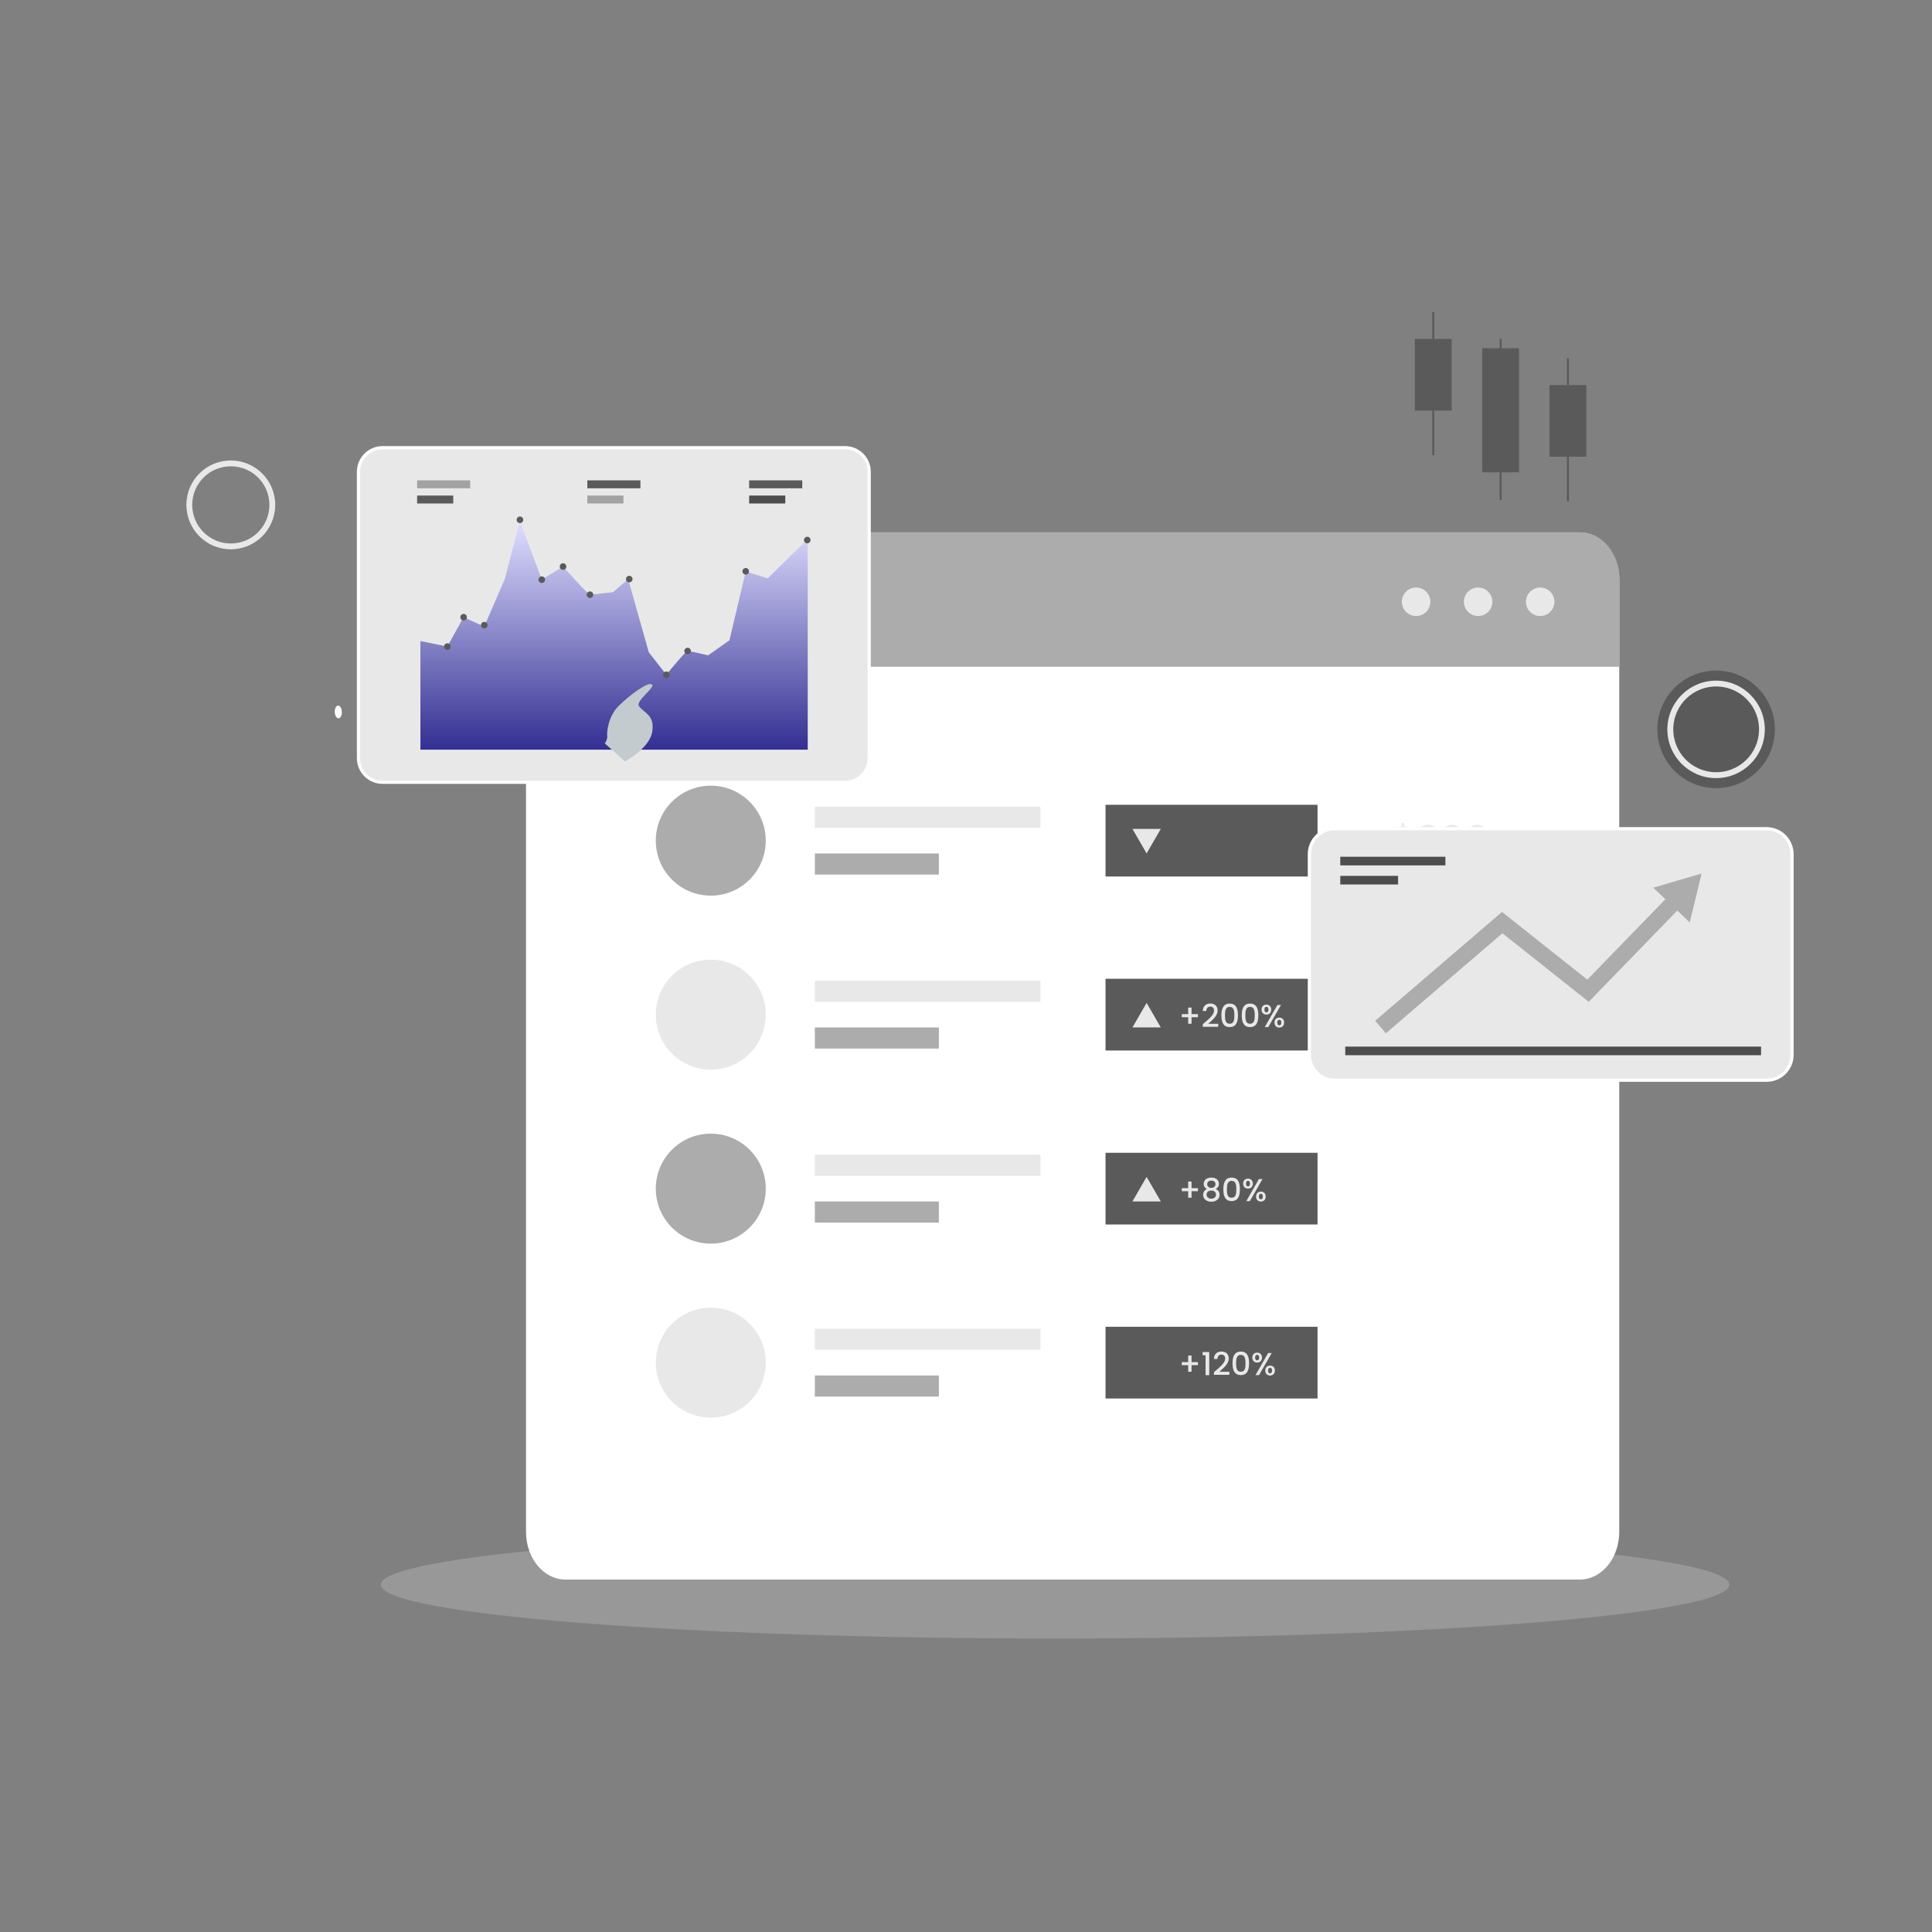 <svg width="360" height="360" viewBox="0 0 360 360" fill="none" xmlns="http://www.w3.org/2000/svg">
<rect x="0" y="0" width="360" height="360" fill="#808080" stroke="none"/>
<path d="M43.048 85.803C47.62 85.824 51.307 89.547 51.285 94.119C51.264 98.691 47.541 102.377 42.969 102.356C38.397 102.334 34.711 98.612 34.733 94.04C34.747 89.468 38.469 85.781 43.048 85.803ZM50.198 94.112C50.22 90.137 47.016 86.904 43.041 86.89C39.067 86.868 35.834 90.072 35.82 94.047C35.798 98.021 39.002 101.254 42.977 101.268C46.944 101.29 50.176 98.086 50.198 94.112Z" fill="#E8E8E8"/>
<path d="M196.603 305.316C265.992 305.316 322.243 300.822 322.243 295.279C322.243 289.736 265.992 285.242 196.603 285.242C127.214 285.242 70.963 289.736 70.963 295.279C70.963 300.822 127.214 305.316 196.603 305.316Z" fill="#E6E9EA" fill-opacity="0.23"/>
<path d="M330.53 133.854C330.213 132.177 329.515 130.643 328.536 129.326C327.593 128.073 326.39 127.029 325.001 126.28C323.46 125.438 321.703 124.962 319.824 124.955C313.776 124.926 308.851 129.808 308.822 135.856C308.822 136.043 308.822 136.238 308.837 136.418C308.873 137.246 309.002 138.045 309.211 138.808C309.355 139.326 309.535 139.823 309.744 140.313C309.873 140.601 310.01 140.882 310.161 141.155C312.005 144.539 315.59 146.836 319.723 146.858C325.397 146.886 330.084 142.588 330.667 137.051C330.703 136.691 330.725 136.324 330.732 135.95C330.732 135.237 330.66 134.538 330.53 133.854ZM319.73 144.921C316.555 144.906 313.776 143.258 312.177 140.774C311.961 140.442 311.767 140.09 311.601 139.737C311.335 139.175 311.133 138.578 310.989 137.958C310.831 137.289 310.759 136.59 310.759 135.878C310.759 135.647 310.773 135.424 310.788 135.201C311.155 130.535 315.065 126.885 319.817 126.906C320.954 126.914 322.041 127.13 323.042 127.518C324.504 128.087 325.778 129.03 326.757 130.218C327.729 131.414 328.399 132.861 328.658 134.445C328.745 134.934 328.781 135.446 328.781 135.964C328.781 136.482 328.73 136.994 328.644 137.483C327.902 141.724 324.187 144.942 319.73 144.921Z" fill="#5A5A5A"/>
<path d="M319.81 126.828C324.828 126.85 328.868 130.932 328.846 135.951C328.824 140.969 324.742 145.008 319.724 144.987C314.712 144.965 310.666 140.883 310.688 135.864C310.716 130.853 314.799 126.807 319.81 126.828ZM327.658 135.943C327.68 131.587 324.166 128.045 319.81 128.023C315.454 128.002 311.912 131.515 311.89 135.871C311.868 140.227 315.382 143.77 319.738 143.791C324.094 143.813 327.636 140.299 327.658 135.943Z" fill="#E8E8E8"/>
<path d="M322.631 143.368C326.755 141.793 328.821 137.174 327.246 133.051C325.672 128.927 321.052 126.861 316.929 128.436C312.806 130.011 310.739 134.63 312.314 138.753C313.889 142.877 318.508 144.943 322.631 143.368Z" fill="#5A5A5A"/>
<path d="M301.723 108.073V285.438C301.723 290.362 298.426 294.33 294.372 294.33H105.365C101.318 294.33 98.014 290.355 98.014 285.438V108.073C98.014 103.184 101.326 99.217 105.365 99.217H294.372C298.426 99.21 301.723 103.184 301.723 108.073Z" fill="white"/>
<path d="M301.788 108.05V124.243H98.071V108.05C98.071 103.147 101.369 99.18 105.444 99.18H294.437C298.498 99.18 301.788 103.154 301.788 108.05Z" fill="#ACACAC"/>
<path d="M263.873 114.79C265.34 114.79 266.529 113.601 266.529 112.133C266.529 110.666 265.34 109.477 263.873 109.477C262.405 109.477 261.216 110.666 261.216 112.133C261.216 113.601 262.405 114.79 263.873 114.79Z" fill="#E8E8E8"/>
<path d="M275.429 114.79C276.897 114.79 278.086 113.601 278.086 112.133C278.086 110.666 276.897 109.477 275.429 109.477C273.962 109.477 272.772 110.666 272.772 112.133C272.772 113.601 273.962 114.79 275.429 114.79Z" fill="#E8E8E8"/>
<path d="M286.992 114.79C288.459 114.79 289.649 113.601 289.649 112.133C289.649 110.666 288.459 109.477 286.992 109.477C285.524 109.477 284.335 110.666 284.335 112.133C284.335 113.601 285.524 114.79 286.992 114.79Z" fill="#E8E8E8"/>
<path d="M245.505 149.961H205.999V163.324H245.505V149.961Z" fill="#5A5A5A"/>
<path d="M132.444 166.89C138.102 166.89 142.689 162.303 142.689 156.644C142.689 150.986 138.102 146.398 132.444 146.398C126.785 146.398 122.198 150.986 122.198 156.644C122.198 162.303 126.785 166.89 132.444 166.89Z" fill="#ACACAC"/>
<path d="M193.875 150.322H151.834V154.253H193.875V150.322Z" fill="#E8E8E8"/>
<path d="M174.946 159.033H151.834V162.964H174.946V159.033Z" fill="#ACACAC"/>
<path d="M261.137 159.171C260.244 159.092 259.604 158.602 259.604 157.774H260.496C260.525 158.141 260.727 158.408 261.137 158.48V156.874C260.41 156.694 259.604 156.485 259.604 155.456C259.604 154.635 260.23 154.073 261.137 153.994V153.396H261.612V153.987C262.455 154.059 263.024 154.52 263.088 155.348H262.196C262.167 155.052 261.965 154.786 261.612 154.7V156.276C262.34 156.449 263.139 156.651 263.139 157.68C263.139 158.386 262.599 159.077 261.612 159.164V159.761H261.137V159.171ZM261.137 156.154V154.678C260.734 154.728 260.453 154.973 260.453 155.412C260.453 155.844 260.741 156.032 261.137 156.154ZM261.612 157.004V158.487C262.052 158.415 262.296 158.105 262.296 157.731C262.296 157.313 262.008 157.126 261.612 157.004ZM266.076 153.677C267.135 153.677 267.711 154.289 267.711 155.067C267.711 155.7 267.308 156.132 266.89 156.269V156.298C267.444 156.464 267.804 156.924 267.804 157.666C267.804 158.516 267.207 159.156 266.098 159.156C265.09 159.156 264.312 158.631 264.255 157.587H265.061C265.097 158.084 265.464 158.465 266.091 158.465C266.71 158.465 267.02 158.084 267.02 157.587C267.02 156.888 266.566 156.644 265.695 156.644H265.508V155.96H265.702C266.451 155.952 266.912 155.736 266.912 155.16C266.912 154.7 266.609 154.397 266.04 154.397C265.457 154.397 265.184 154.75 265.133 155.117H264.32C264.392 154.196 265.112 153.677 266.076 153.677ZM270.584 153.713C272.074 153.713 272.484 154.88 272.484 156.399C272.484 157.947 272.074 159.113 270.584 159.113C269.093 159.113 268.683 157.947 268.683 156.399C268.683 154.88 269.093 153.713 270.584 153.713ZM270.584 154.469C269.612 154.469 269.504 155.405 269.504 156.399C269.504 157.443 269.612 158.357 270.584 158.357C271.556 158.357 271.664 157.443 271.664 156.399C271.664 155.405 271.556 154.469 270.584 154.469ZM275.264 153.713C276.754 153.713 277.164 154.88 277.164 156.399C277.164 157.947 276.754 159.113 275.264 159.113C273.773 159.113 273.363 157.947 273.363 156.399C273.37 154.88 273.773 153.713 275.264 153.713ZM275.264 154.469C274.292 154.469 274.184 155.405 274.184 156.399C274.184 157.443 274.292 158.357 275.264 158.357C276.236 158.357 276.344 157.443 276.344 156.399C276.344 155.405 276.236 154.469 275.264 154.469Z" fill="#E8E8E8"/>
<path d="M213.653 159.027L211.018 154.455H216.295L213.653 159.027Z" fill="#E8E8E8"/>
<path d="M245.505 182.383H205.999V195.746H245.505V182.383Z" fill="#5A5A5A"/>
<path d="M132.444 199.31C138.102 199.31 142.689 194.722 142.689 189.064C142.689 183.405 138.102 178.818 132.444 178.818C126.785 178.818 122.198 183.405 122.198 189.064C122.198 194.722 126.785 199.31 132.444 199.31Z" fill="#E8E8E8"/>
<path d="M193.874 182.742H151.833V186.673H193.874V182.742Z" fill="#E8E8E8"/>
<path d="M174.945 191.455H151.833V195.386H174.945V191.455Z" fill="#ACACAC"/>
<path d="M261.137 191.591C260.244 191.512 259.604 191.022 259.604 190.194H260.496C260.525 190.561 260.727 190.828 261.137 190.9V189.294C260.41 189.114 259.604 188.905 259.604 187.876C259.604 187.055 260.23 186.493 261.137 186.414V185.816H261.612V186.407C262.455 186.479 263.024 186.94 263.088 187.768H262.196C262.167 187.472 261.965 187.206 261.612 187.12V188.696C262.34 188.869 263.139 189.071 263.139 190.1C263.139 190.806 262.599 191.497 261.612 191.584V192.181H261.137V191.591ZM261.137 188.574V187.098C260.734 187.148 260.453 187.393 260.453 187.832C260.453 188.264 260.741 188.452 261.137 188.574ZM261.612 189.424V190.907C262.052 190.835 262.296 190.525 262.296 190.151C262.296 189.733 262.008 189.546 261.612 189.424ZM266.076 186.104C267.135 186.104 267.711 186.716 267.711 187.494C267.711 188.128 267.308 188.56 266.89 188.696V188.725C267.444 188.891 267.804 189.352 267.804 190.093C267.804 190.943 267.207 191.584 266.098 191.584C265.09 191.584 264.312 191.058 264.255 190.014H265.061C265.097 190.511 265.464 190.892 266.091 190.892C266.71 190.892 267.02 190.511 267.02 190.014C267.02 189.316 266.566 189.071 265.695 189.071H265.508V188.387H265.702C266.451 188.38 266.912 188.164 266.912 187.588C266.912 187.127 266.609 186.824 266.04 186.824C265.457 186.824 265.184 187.177 265.133 187.544H264.32C264.392 186.623 265.112 186.104 266.076 186.104ZM270.584 186.133C272.074 186.133 272.484 187.3 272.484 188.819C272.484 190.367 272.074 191.533 270.584 191.533C269.093 191.533 268.683 190.367 268.683 188.819C268.683 187.3 269.093 186.133 270.584 186.133ZM270.584 186.889C269.612 186.889 269.504 187.825 269.504 188.819C269.504 189.863 269.612 190.777 270.584 190.777C271.556 190.777 271.664 189.863 271.664 188.819C271.664 187.825 271.556 186.889 270.584 186.889ZM275.264 186.133C276.754 186.133 277.164 187.3 277.164 188.819C277.164 190.367 276.754 191.533 275.264 191.533C273.773 191.533 273.363 190.367 273.363 188.819C273.37 187.3 273.773 186.133 275.264 186.133ZM275.264 186.889C274.292 186.889 274.184 187.825 274.184 188.819C274.184 189.863 274.292 190.777 275.264 190.777C276.236 190.777 276.344 189.863 276.344 188.819C276.344 187.825 276.236 186.889 275.264 186.889Z" fill="#E8E8E8"/>
<path d="M213.653 186.875L211.018 191.447H216.295L213.653 186.875Z" fill="#E8E8E8"/>
<path d="M222.027 187.746V188.97H223.222V189.539H222.027V190.763H221.4V189.539H220.205V188.97H221.4V187.746H222.027ZM224.129 190.842C225.144 189.949 226.217 189.165 226.217 188.322C226.217 187.876 226.023 187.566 225.519 187.566C225.043 187.566 224.791 187.897 224.77 188.38H224.122C224.143 187.444 224.748 186.99 225.511 186.99C226.39 186.99 226.887 187.516 226.887 188.293C226.887 189.337 225.821 190.137 225.13 190.77H227.002V191.332H224.129V190.842ZM229.133 187.005C230.343 187.005 230.674 187.948 230.674 189.179C230.674 190.432 230.343 191.382 229.133 191.382C227.923 191.382 227.592 190.439 227.592 189.179C227.599 187.948 227.931 187.005 229.133 187.005ZM229.133 187.617C228.348 187.617 228.255 188.373 228.255 189.179C228.255 190.021 228.341 190.763 229.133 190.763C229.925 190.763 230.011 190.021 230.011 189.179C230.011 188.373 229.918 187.617 229.133 187.617ZM232.927 187.005C234.137 187.005 234.468 187.948 234.468 189.179C234.468 190.432 234.137 191.382 232.927 191.382C231.718 191.382 231.387 190.439 231.387 189.179C231.387 187.948 231.718 187.005 232.927 187.005ZM232.927 187.617C232.143 187.617 232.049 188.373 232.049 189.179C232.049 190.021 232.135 190.763 232.927 190.763C233.719 190.763 233.806 190.021 233.806 189.179C233.806 188.373 233.712 187.617 232.927 187.617ZM235.973 187.199C236.484 187.199 236.873 187.537 236.873 188.121C236.873 188.711 236.491 189.049 235.973 189.049C235.455 189.049 235.073 188.711 235.073 188.121C235.073 187.53 235.462 187.199 235.973 187.199ZM235.606 188.121C235.606 188.488 235.75 188.639 235.98 188.639C236.203 188.639 236.355 188.488 236.355 188.121C236.355 187.753 236.203 187.609 235.98 187.609C235.743 187.602 235.606 187.753 235.606 188.121ZM238.025 187.271H238.687L236.326 191.389H235.663L238.025 187.271ZM238.385 189.618C238.896 189.618 239.278 189.949 239.278 190.54C239.278 191.13 238.896 191.469 238.385 191.469C237.874 191.469 237.485 191.13 237.485 190.54C237.485 189.949 237.867 189.618 238.385 189.618ZM238.003 190.54C238.003 190.907 238.155 191.058 238.378 191.058C238.601 191.058 238.752 190.907 238.752 190.54C238.752 190.173 238.601 190.029 238.378 190.029C238.155 190.021 238.003 190.173 238.003 190.54Z" fill="#E8E8E8"/>
<path d="M245.505 214.805H205.999V228.168H245.505V214.805Z" fill="#5A5A5A"/>
<path d="M132.444 231.731C138.102 231.731 142.689 227.144 142.689 221.486C142.689 215.827 138.102 211.24 132.444 211.24C126.785 211.24 122.198 215.827 122.198 221.486C122.198 227.144 126.785 231.731 132.444 231.731Z" fill="#ACACAC"/>
<path d="M193.874 215.164H151.833V219.095H193.874V215.164Z" fill="#E8E8E8"/>
<path d="M174.945 223.877H151.833V227.808H174.945V223.877Z" fill="#ACACAC"/>
<path d="M213.653 219.297L211.018 223.869H216.295L213.653 219.297Z" fill="#E8E8E8"/>
<path d="M222.027 220.167V221.391H223.222V221.96H222.027V223.184H221.4V221.96H220.205V221.391H221.4V220.167H222.027ZM224.295 220.592C224.295 219.966 224.763 219.426 225.713 219.426C226.663 219.426 227.131 219.973 227.131 220.592C227.131 221.053 226.865 221.391 226.519 221.564C226.959 221.73 227.247 222.111 227.247 222.63C227.247 223.415 226.606 223.926 225.713 223.926C224.827 223.926 224.187 223.415 224.187 222.63C224.187 222.111 224.475 221.723 224.907 221.564C224.539 221.377 224.295 221.067 224.295 220.592ZM224.835 222.601C224.835 223.04 225.166 223.357 225.713 223.357C226.26 223.357 226.584 223.033 226.584 222.601C226.584 222.119 226.224 221.852 225.713 221.852C225.216 221.852 224.835 222.097 224.835 222.601ZM226.491 220.671C226.491 220.225 226.188 219.987 225.713 219.987C225.252 219.987 224.943 220.225 224.943 220.679C224.943 221.067 225.259 221.348 225.713 221.348C226.167 221.348 226.491 221.06 226.491 220.671ZM229.493 219.426C230.703 219.426 231.034 220.369 231.034 221.6C231.034 222.853 230.703 223.803 229.493 223.803C228.283 223.803 227.952 222.86 227.952 221.6C227.959 220.369 228.291 219.426 229.493 219.426ZM229.493 220.038C228.708 220.038 228.615 220.794 228.615 221.6C228.615 222.443 228.701 223.184 229.493 223.184C230.285 223.184 230.371 222.443 230.371 221.6C230.371 220.794 230.285 220.038 229.493 220.038ZM232.546 219.62C233.057 219.62 233.446 219.959 233.446 220.542C233.446 221.132 233.064 221.471 232.546 221.471C232.027 221.471 231.646 221.132 231.646 220.542C231.646 219.959 232.027 219.62 232.546 219.62ZM232.171 220.542C232.171 220.909 232.315 221.06 232.546 221.06C232.769 221.06 232.92 220.909 232.92 220.542C232.92 220.175 232.769 220.031 232.546 220.031C232.315 220.031 232.171 220.175 232.171 220.542ZM234.591 219.692H235.253L232.891 223.811H232.229L234.591 219.692ZM234.951 222.039C235.462 222.039 235.843 222.371 235.843 222.961C235.843 223.551 235.462 223.89 234.951 223.89C234.439 223.89 234.051 223.551 234.051 222.961C234.051 222.371 234.439 222.039 234.951 222.039ZM234.569 222.961C234.569 223.328 234.72 223.472 234.943 223.472C235.167 223.472 235.318 223.321 235.318 222.961C235.318 222.594 235.167 222.443 234.943 222.443C234.72 222.45 234.569 222.594 234.569 222.961Z" fill="#E8E8E8"/>
<path d="M245.505 247.227H205.999V260.59H245.505V247.227Z" fill="#5A5A5A"/>
<path d="M132.444 264.153C138.102 264.153 142.689 259.566 142.689 253.908C142.689 248.249 138.102 243.662 132.444 243.662C126.785 243.662 122.198 248.249 122.198 253.908C122.198 259.566 126.785 264.153 132.444 264.153Z" fill="#E8E8E8"/>
<path d="M193.874 247.586H151.833V251.517H193.874V247.586Z" fill="#E8E8E8"/>
<path d="M174.945 256.299H151.833V260.23H174.945V256.299Z" fill="#ACACAC"/>
<path d="M213.653 251.719L211.018 256.291H216.295L213.653 251.719Z" fill="#5A5A5A"/>
<path d="M222.027 252.59V253.814H223.222V254.383H222.027V255.607H221.4V254.383H220.205V253.814H221.4V252.59H222.027ZM224.64 252.54H224.093V251.928H225.324V256.24H224.64V252.54ZM226.203 255.686C227.218 254.793 228.291 254.008 228.291 253.166C228.291 252.72 228.096 252.41 227.592 252.41C227.117 252.41 226.865 252.741 226.843 253.224H226.195C226.217 252.288 226.822 251.834 227.585 251.834C228.463 251.834 228.96 252.36 228.96 253.137C228.96 254.181 227.895 254.98 227.203 255.614H229.075V256.176H226.203V255.686ZM231.207 251.848C232.416 251.848 232.747 252.792 232.747 254.023C232.747 255.276 232.416 256.226 231.207 256.226C229.997 256.226 229.666 255.283 229.666 254.023C229.666 252.792 229.997 251.848 231.207 251.848ZM231.207 252.46C230.422 252.46 230.328 253.216 230.328 254.023C230.328 254.865 230.415 255.607 231.207 255.607C231.999 255.607 232.085 254.865 232.085 254.023C232.078 253.216 231.991 252.46 231.207 252.46ZM234.252 252.043C234.763 252.043 235.152 252.381 235.152 252.964C235.152 253.555 234.771 253.893 234.252 253.893C233.734 253.893 233.352 253.555 233.352 252.964C233.352 252.381 233.741 252.043 234.252 252.043ZM233.878 252.964C233.878 253.332 234.022 253.483 234.252 253.483C234.475 253.483 234.627 253.332 234.627 252.964C234.627 252.597 234.475 252.453 234.252 252.453C234.022 252.446 233.878 252.597 233.878 252.964ZM236.304 252.115H236.967L234.605 256.233H233.943L236.304 252.115ZM236.664 254.462C237.175 254.462 237.557 254.793 237.557 255.384C237.557 255.974 237.175 256.312 236.664 256.312C236.153 256.312 235.764 255.974 235.764 255.384C235.764 254.793 236.146 254.462 236.664 254.462ZM236.283 255.384C236.283 255.751 236.434 255.895 236.657 255.895C236.88 255.895 237.031 255.744 237.031 255.384C237.031 255.016 236.88 254.865 236.657 254.865C236.434 254.865 236.283 255.016 236.283 255.384Z" fill="#E8E8E8"/>
<path d="M71.294 145.778C68.81 145.778 66.794 143.762 66.794 141.278V87.926C66.794 85.442 68.81 83.426 71.294 83.426H157.464C159.948 83.426 161.964 85.442 161.964 87.926V141.278C161.964 143.762 159.948 145.778 157.464 145.778H71.294Z" fill="#E8E8E8"/>
<path d="M157.464 83.721C159.782 83.721 161.669 85.607 161.669 87.925V141.277C161.669 143.596 159.782 145.482 157.464 145.482H71.294C68.976 145.482 67.089 143.596 67.089 141.277V87.925C67.089 85.607 68.976 83.721 71.294 83.721H157.464ZM157.464 83.123H71.294C68.645 83.123 66.499 85.269 66.499 87.918V141.27C66.499 143.92 68.645 146.065 71.294 146.065H157.464C160.113 146.065 162.259 143.92 162.259 141.27V87.918C162.259 85.276 160.113 83.123 157.464 83.123Z" fill="white"/>
<path d="M150.509 100.431V139.685H78.336V119.439L83.347 120.483L86.378 115.004L90.223 116.753L94.068 107.89L96.869 97.047L100.951 108.005L104.911 105.557C104.911 105.557 109.577 110.806 109.93 110.806C110.275 110.806 114.242 110.338 114.242 110.338L117.043 107.89L120.888 121.527L124.15 125.724C124.15 125.724 127.764 121.296 128.11 121.296C128.462 121.296 131.954 122.11 131.954 122.11L135.922 119.309L138.953 106.486L143.035 107.768L150.509 100.431Z" fill="url(#paint0_linear_591_1084)"/>
<path d="M150.423 101.238C150.761 101.238 151.035 100.964 151.035 100.626C151.035 100.288 150.761 100.014 150.423 100.014C150.085 100.014 149.811 100.288 149.811 100.626C149.811 100.964 150.085 101.238 150.423 101.238Z" fill="#5A5A5A"/>
<path d="M138.953 107.064C139.291 107.064 139.565 106.79 139.565 106.452C139.565 106.114 139.291 105.84 138.953 105.84C138.615 105.84 138.341 106.114 138.341 106.452C138.341 106.79 138.615 107.064 138.953 107.064Z" fill="#5A5A5A"/>
<path d="M128.124 121.917C128.462 121.917 128.736 121.643 128.736 121.305C128.736 120.967 128.462 120.693 128.124 120.693C127.786 120.693 127.512 120.967 127.512 121.305C127.512 121.643 127.786 121.917 128.124 121.917Z" fill="#5A5A5A"/>
<path d="M124.164 126.345C124.502 126.345 124.776 126.071 124.776 125.733C124.776 125.395 124.502 125.121 124.164 125.121C123.826 125.121 123.552 125.395 123.552 125.733C123.552 126.071 123.826 126.345 124.164 126.345Z" fill="#5A5A5A"/>
<path d="M117.252 108.511C117.59 108.511 117.864 108.237 117.864 107.899C117.864 107.561 117.59 107.287 117.252 107.287C116.914 107.287 116.64 107.561 116.64 107.899C116.64 108.237 116.914 108.511 117.252 108.511Z" fill="#5A5A5A"/>
<path d="M104.919 106.177C105.257 106.177 105.531 105.903 105.531 105.565C105.531 105.227 105.257 104.953 104.919 104.953C104.581 104.953 104.307 105.227 104.307 105.565C104.307 105.903 104.581 106.177 104.919 106.177Z" fill="#5A5A5A"/>
<path d="M83.354 121.095C83.692 121.095 83.966 120.821 83.966 120.483C83.966 120.145 83.692 119.871 83.354 119.871C83.016 119.871 82.742 120.145 82.742 120.483C82.742 120.821 83.016 121.095 83.354 121.095Z" fill="#5A5A5A"/>
<path d="M100.959 108.626C101.297 108.626 101.571 108.352 101.571 108.014C101.571 107.676 101.297 107.402 100.959 107.402C100.621 107.402 100.347 107.676 100.347 108.014C100.347 108.352 100.621 108.626 100.959 108.626Z" fill="#5A5A5A"/>
<path d="M86.385 115.617C86.723 115.617 86.997 115.343 86.997 115.005C86.997 114.667 86.723 114.393 86.385 114.393C86.047 114.393 85.773 114.667 85.773 115.005C85.773 115.343 86.047 115.617 86.385 115.617Z" fill="#5A5A5A"/>
<path d="M96.883 97.472C97.222 97.472 97.496 97.198 97.496 96.86C97.496 96.522 97.222 96.248 96.883 96.248C96.546 96.248 96.272 96.522 96.272 96.86C96.272 97.198 96.546 97.472 96.883 97.472Z" fill="#5A5A5A"/>
<path d="M90.237 117.099C90.575 117.099 90.849 116.825 90.849 116.487C90.849 116.149 90.575 115.875 90.237 115.875C89.899 115.875 89.625 116.149 89.625 116.487C89.625 116.825 89.899 117.099 90.237 117.099Z" fill="#5A5A5A"/>
<path d="M109.936 111.427C110.274 111.427 110.548 111.153 110.548 110.815C110.548 110.477 110.274 110.203 109.936 110.203C109.598 110.203 109.324 110.477 109.324 110.815C109.324 111.153 109.598 111.427 109.936 111.427Z" fill="#5A5A5A"/>
<path d="M87.616 89.51H77.724V90.986H87.616V89.51Z" fill="#A2A2A2"/>
<path d="M84.456 92.34H77.724V93.816H84.456V92.34Z" fill="#5A5A5A"/>
<path d="M119.332 89.51H109.439V90.986H119.332V89.51Z" fill="#5A5A5A"/>
<path d="M116.171 92.34H109.439V93.816H116.171V92.34Z" fill="#A2A2A2"/>
<path d="M149.487 89.51H139.594V90.986H149.487V89.51Z" fill="#5A5A5A"/>
<path d="M146.326 92.34H139.594V93.816H146.326V92.34Z" fill="#4D4D4D"/>
<path d="M276.185 88.012H283.039V64.892H276.185V88.012Z" fill="#5A5A5A"/>
<path d="M279.799 63.086H279.432V93.16H279.799V63.086Z" fill="#5A5A5A"/>
<path d="M263.637 76.51H270.491V63.154H263.637V76.51Z" fill="#5A5A5A"/>
<path d="M267.25 58.147H266.883V84.83H267.25V58.147Z" fill="#5A5A5A"/>
<path d="M288.733 85.103H295.588V71.748H288.733V85.103Z" fill="#5A5A5A"/>
<path d="M292.342 85.103H291.975V93.419H292.342V85.103Z" fill="#5A5A5A"/>
<path d="M292.342 66.736H291.975V71.74H292.342V66.736Z" fill="#5A5A5A"/>
<path d="M248.716 201.282C246.103 201.282 243.979 199.158 243.979 196.545V159.148C243.979 156.534 246.103 154.41 248.716 154.41H329.183C331.797 154.41 333.921 156.534 333.921 159.148V196.545C333.921 199.158 331.797 201.282 329.183 201.282H248.716Z" fill="#E8E8E8"/>
<path d="M329.176 154.713C331.624 154.713 333.619 156.708 333.619 159.156V196.553C333.619 199.001 331.624 200.995 329.176 200.995H248.716C246.268 200.995 244.274 199.001 244.274 196.553V159.156C244.274 156.708 246.268 154.713 248.716 154.713H329.176ZM329.176 154.123H248.716C245.937 154.123 243.684 156.377 243.684 159.156V196.553C243.684 199.332 245.937 201.585 248.716 201.585H329.184C331.963 201.585 334.216 199.332 334.216 196.553V159.156C334.209 156.377 331.956 154.123 329.176 154.123Z" fill="white"/>
<path d="M258.242 192.535L256.24 190.209L279.878 169.927L295.775 182.541L310.967 166.889L313.163 169.027L296.042 186.674L279.95 173.901L258.242 192.535Z" fill="#ACACAC"/>
<path d="M317.066 162.77L315.965 167.327L314.856 171.885L311.465 168.645L308.066 165.412L312.566 164.087L317.066 162.77Z" fill="#ACACAC"/>
<path d="M269.33 159.645H249.739V161.25H269.33V159.645Z" fill="#4D4D4D"/>
<path d="M328.147 195.02H250.668V196.625H328.147V195.02Z" fill="#4D4D4D"/>
<path d="M260.51 163.203H249.739V164.809H260.51V163.203Z" fill="#4D4D4D"/>
<path d="M63.087 133.848C63.453 133.833 63.728 133.29 63.701 132.634C63.675 131.978 63.358 131.459 62.992 131.474C62.626 131.488 62.351 132.031 62.378 132.687C62.404 133.343 62.721 133.862 63.087 133.848Z" fill="white"/>
<path d="M112.694 138.521L116.453 141.883C116.453 141.883 119.282 140.386 120.737 138.226C121.14 137.628 121.442 136.98 121.543 136.296C122.026 133.121 119.894 132.833 119.059 131.558V131.551C119.052 131.551 119.052 131.551 119.052 131.551C118.418 130.55 122.198 128.074 121.464 127.534C120.737 126.994 117.367 129.499 115.351 131.458C113.335 133.423 113.047 136.397 113.148 137.11C113.234 137.822 112.694 138.521 112.694 138.521Z" fill="#C4CBCF"/>
<defs>
<linearGradient id="paint0_linear_591_1084" x1="114.422" y1="97.047" x2="114.422" y2="139.685" gradientUnits="userSpaceOnUse">
<stop stop-color="#E0DFFF"/>
<stop offset="1" stop-color="#332F92"/>
</linearGradient>
</defs>
</svg>
